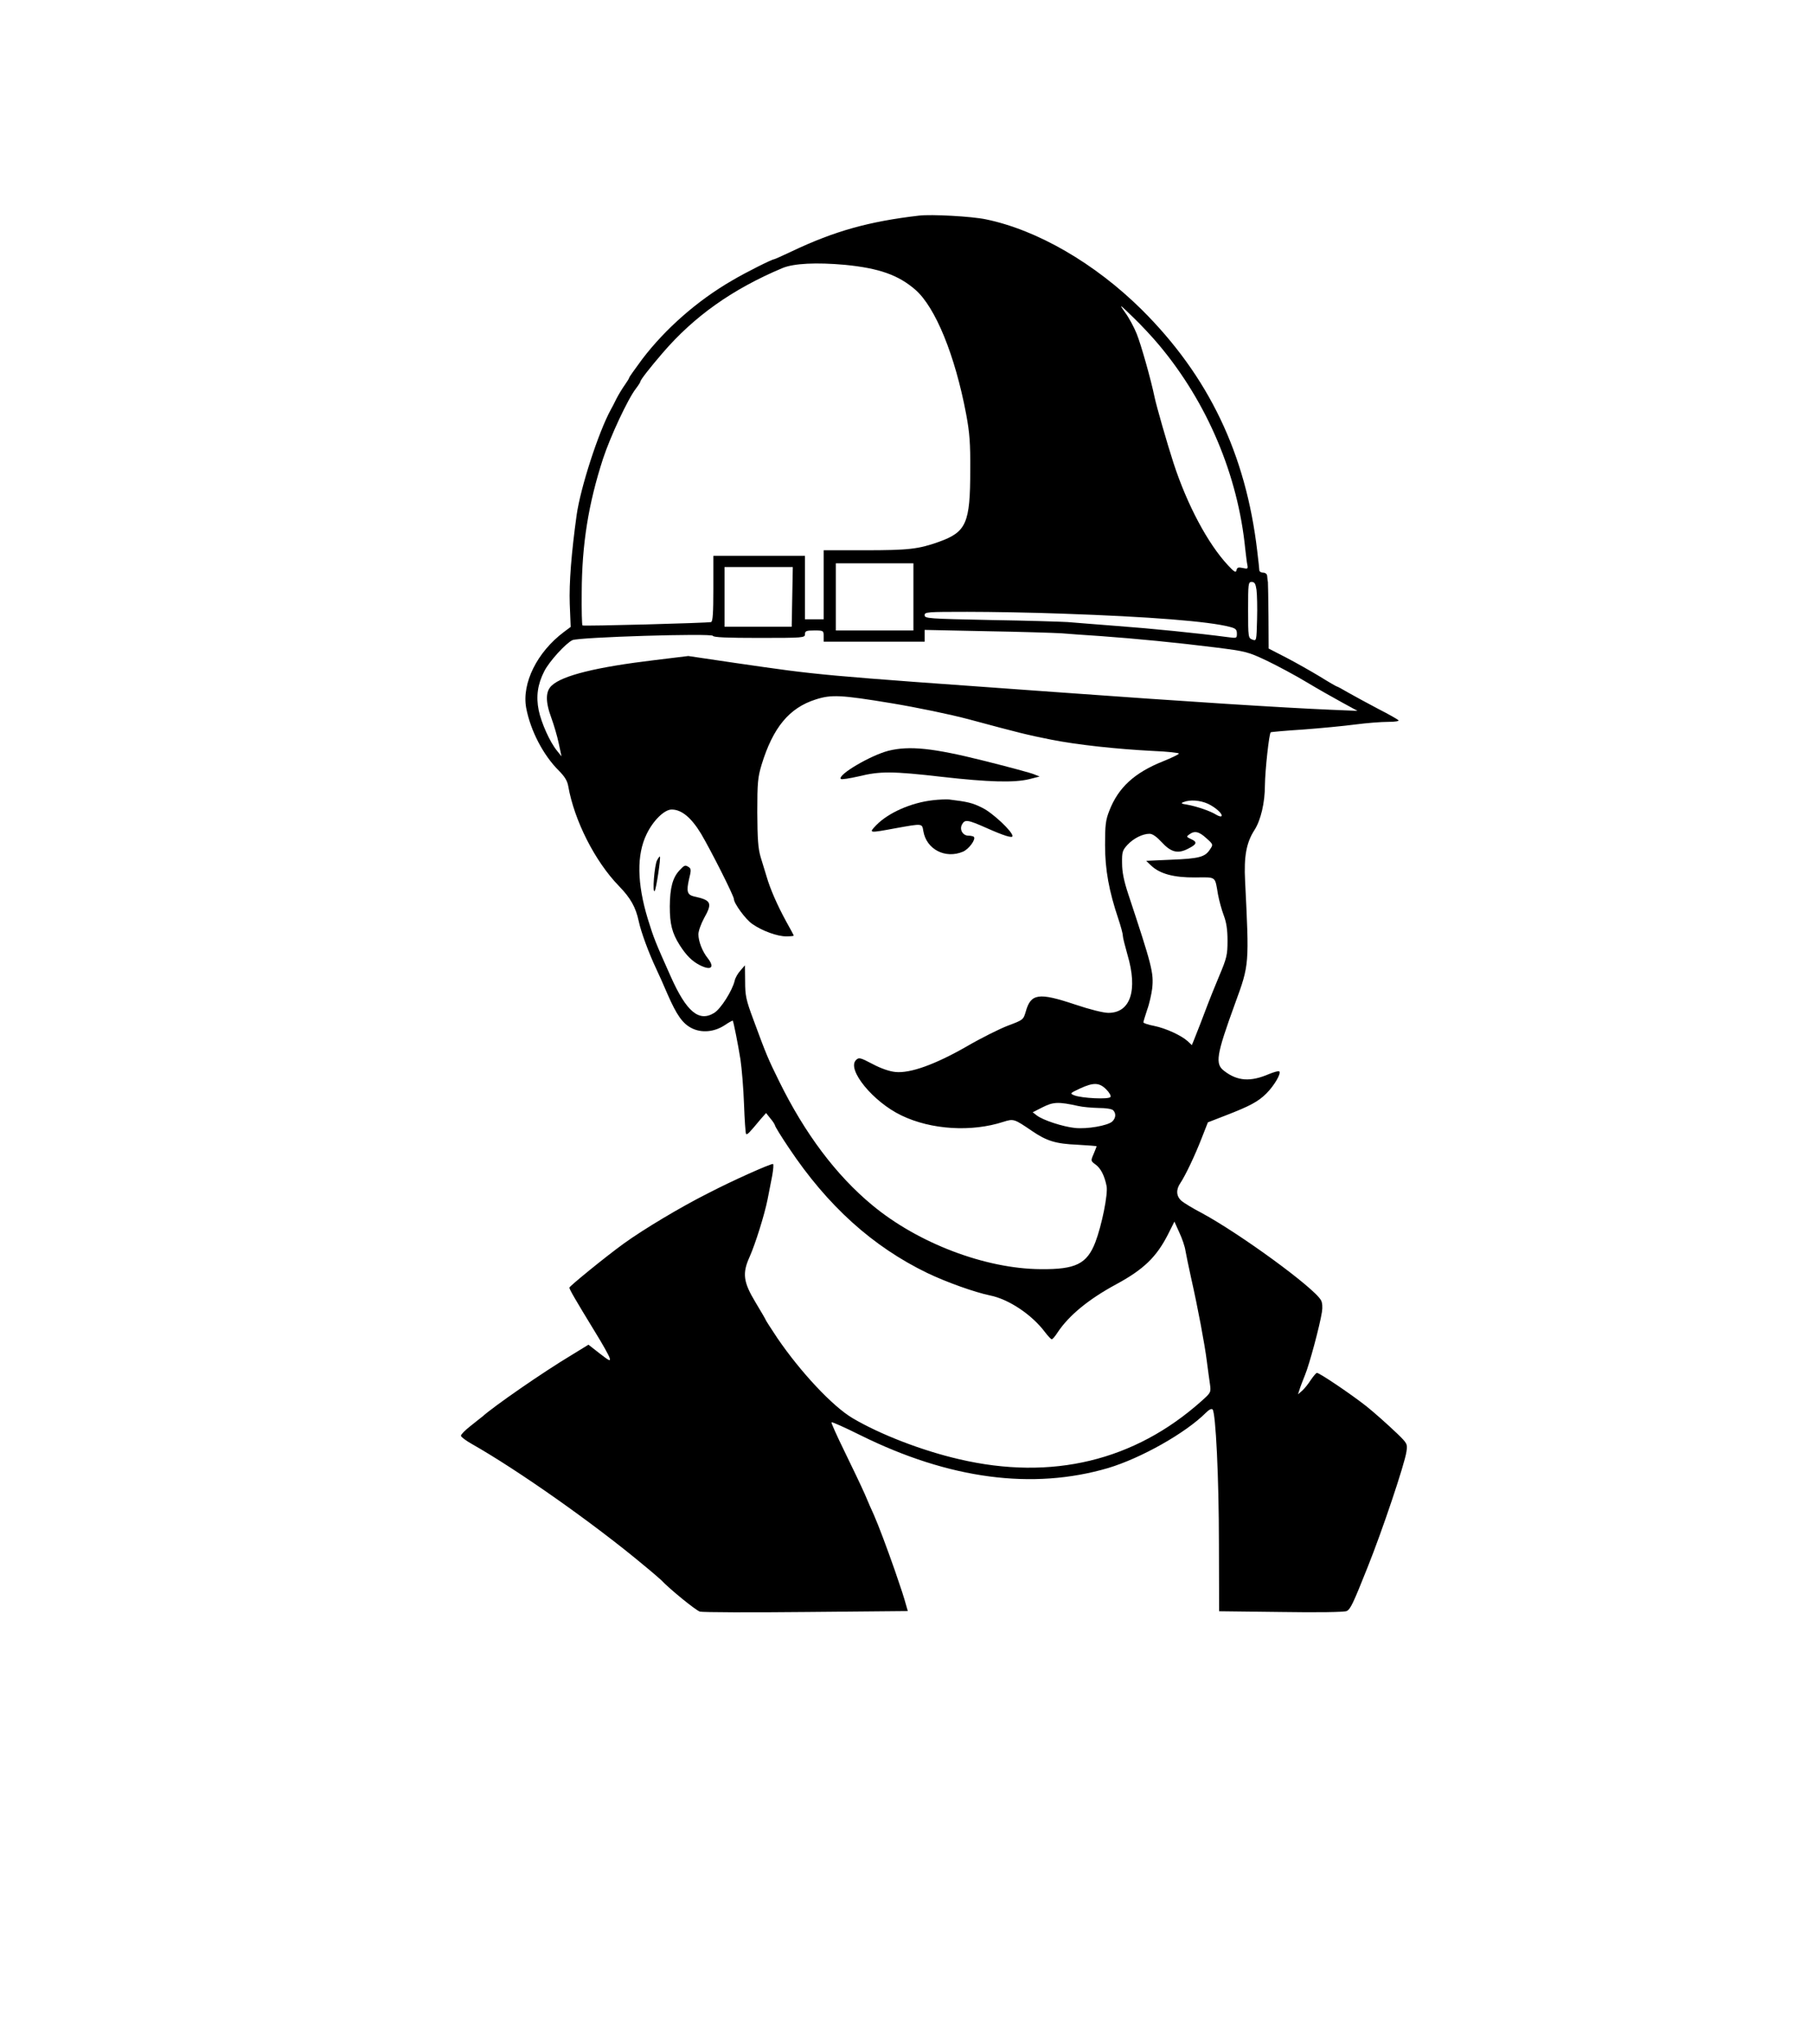 <?xml version="1.0" encoding="UTF-8"?> <svg xmlns="http://www.w3.org/2000/svg" width="118" height="133" viewBox="0 0 118 133" fill="none"><rect width="118" height="133" fill="white"></rect><path d="M59.815 14.031C56.566 14.407 54.314 15.038 51.576 16.337C50.956 16.628 50.42 16.871 50.384 16.871C50.25 16.871 48.57 17.709 47.645 18.255C45.382 19.566 43.313 21.387 41.804 23.365C41.342 23.996 40.952 24.53 40.952 24.579C40.952 24.615 40.819 24.834 40.672 25.04C40.514 25.259 40.271 25.659 40.125 25.939C39.991 26.218 39.821 26.545 39.748 26.667C38.944 28.148 37.788 31.716 37.533 33.501C37.192 35.953 37.034 37.931 37.083 39.303L37.143 40.796L36.705 41.123C34.953 42.434 33.955 44.462 34.247 46.064C34.527 47.545 35.355 49.135 36.365 50.142C36.754 50.531 36.924 50.81 36.985 51.162C37.375 53.383 38.713 56.041 40.283 57.656C41.05 58.445 41.378 59.04 41.573 59.95C41.719 60.642 42.218 62.001 42.717 63.057C42.875 63.385 43.204 64.126 43.447 64.696C44.043 66.056 44.421 66.602 45.017 66.905C45.662 67.233 46.489 67.16 47.171 66.711C47.439 66.529 47.682 66.395 47.694 66.42C47.743 66.493 48.035 67.949 48.193 68.945C48.278 69.515 48.388 70.814 48.424 71.846C48.461 72.865 48.522 73.739 48.558 73.788C48.631 73.861 48.741 73.751 49.507 72.829L49.86 72.428L50.14 72.78C50.311 72.975 50.432 73.181 50.444 73.242C50.444 73.302 50.846 73.958 51.345 74.698C53.864 78.473 56.797 81.119 60.362 82.843C61.604 83.438 63.441 84.093 64.439 84.299C65.656 84.542 67.165 85.55 68.017 86.691C68.212 86.946 68.406 87.152 68.455 87.152C68.504 87.152 68.686 86.946 68.844 86.691C69.575 85.598 70.852 84.542 72.653 83.571C74.442 82.6 75.27 81.799 76.024 80.318L76.438 79.493L76.754 80.197C76.937 80.585 77.12 81.119 77.156 81.386C77.205 81.653 77.363 82.442 77.521 83.146C77.971 85.137 78.409 87.48 78.543 88.548C78.616 89.082 78.702 89.762 78.75 90.065C78.823 90.612 78.811 90.624 78.215 91.158C73.846 95.066 68.455 96.365 62.431 94.957C60.01 94.399 57.284 93.343 55.495 92.287C54.18 91.51 52.087 89.264 50.59 87.067C50.177 86.448 49.836 85.914 49.836 85.89C49.836 85.865 49.532 85.343 49.167 84.737C48.376 83.426 48.303 82.855 48.789 81.787C49.167 80.937 49.763 79.031 49.958 78.048C50.043 77.611 50.177 76.919 50.262 76.495C50.335 76.082 50.359 75.742 50.311 75.742C50.104 75.742 47.706 76.81 46.088 77.648C44.323 78.534 41.889 79.99 40.612 80.913C39.419 81.775 37.07 83.693 37.058 83.79C37.058 83.899 37.435 84.554 38.725 86.666C39.2 87.431 39.626 88.196 39.675 88.354C39.748 88.609 39.675 88.572 39.03 88.075L38.3 87.504L37.192 88.184C35.33 89.3 32.142 91.51 31.387 92.189C31.302 92.25 30.961 92.529 30.621 92.796C30.28 93.063 30 93.343 30 93.427C30 93.5 30.316 93.743 30.706 93.962C33.724 95.673 38.652 99.145 41.865 101.827C42.474 102.325 42.985 102.774 43.021 102.81C43.593 103.417 45.285 104.789 45.552 104.874C45.747 104.923 48.875 104.935 52.501 104.898L59.085 104.838L59.012 104.583C58.805 103.842 58.683 103.478 58.245 102.204C57.734 100.747 57.186 99.278 56.87 98.562C56.76 98.331 56.493 97.725 56.286 97.227C56.067 96.729 55.47 95.479 54.971 94.459C54.472 93.44 54.083 92.578 54.12 92.554C54.156 92.517 54.996 92.894 55.994 93.391C61.774 96.256 67.214 96.972 72.13 95.528C74.272 94.884 77.156 93.258 78.47 91.947C78.677 91.74 78.848 91.643 78.921 91.716C79.127 91.934 79.334 96.171 79.334 100.456L79.347 104.85L83.362 104.898C85.76 104.935 87.488 104.91 87.646 104.838C87.889 104.728 88.06 104.376 89.021 101.961C89.97 99.594 91.431 95.248 91.54 94.459C91.613 93.962 91.589 93.925 90.956 93.306C90.335 92.711 89.447 91.922 88.948 91.522C87.95 90.733 85.882 89.337 85.711 89.337C85.662 89.337 85.492 89.543 85.322 89.786C85.163 90.041 84.908 90.357 84.762 90.49L84.482 90.733L84.579 90.429C84.628 90.259 84.798 89.823 84.944 89.458C85.224 88.779 85.894 86.29 86.04 85.368C86.088 85.064 86.064 84.761 85.979 84.615C85.553 83.814 80.71 80.282 78.215 78.934C77.631 78.631 77.034 78.267 76.888 78.133C76.548 77.83 76.535 77.405 76.828 76.98C77.144 76.507 77.764 75.22 78.215 74.055L78.616 73.035L79.772 72.586C81.342 71.979 81.89 71.688 82.425 71.154C82.924 70.656 83.399 69.855 83.265 69.721C83.229 69.673 82.924 69.758 82.596 69.891C81.391 70.413 80.539 70.353 79.687 69.697C79.067 69.236 79.152 68.69 80.393 65.279C81.318 62.754 81.306 62.778 81.038 57.34C80.953 55.714 81.123 54.828 81.647 54.014C82.06 53.371 82.328 52.23 82.328 51.089C82.34 50.13 82.596 47.751 82.705 47.654C82.73 47.63 83.691 47.545 84.823 47.472C85.967 47.387 87.488 47.241 88.218 47.144C88.96 47.047 89.909 46.974 90.348 46.974C90.822 46.974 91.09 46.926 91.017 46.865C90.956 46.804 90.36 46.464 89.691 46.124C89.021 45.773 88.157 45.299 87.768 45.081C87.378 44.85 87.038 44.668 87.001 44.668C86.977 44.668 86.466 44.377 85.882 44.012C85.297 43.66 84.312 43.102 83.703 42.786L82.571 42.204L82.559 40.128C82.547 38.987 82.535 37.968 82.523 37.87C82.498 37.773 82.486 37.591 82.474 37.47C82.462 37.349 82.352 37.264 82.206 37.264C82.073 37.264 81.963 37.191 81.963 37.106C81.963 37.033 81.902 36.462 81.829 35.868C81.087 29.531 78.665 24.482 74.308 20.148C71.266 17.138 67.518 14.965 64.171 14.274C63.259 14.079 60.606 13.934 59.815 14.031ZM55.008 17.235C57.211 17.454 58.464 17.891 59.571 18.85C60.886 19.991 62.163 23.134 62.882 26.946C63.113 28.184 63.161 28.864 63.149 30.587C63.149 34.059 62.894 34.617 61.105 35.261C59.778 35.734 59.133 35.807 56.273 35.807H53.608V38.053V40.298H53H52.392V38.235V36.171H49.41H46.429V38.295C46.429 39.898 46.392 40.444 46.282 40.48C46.063 40.541 37.983 40.759 37.91 40.699C37.873 40.662 37.849 39.703 37.861 38.562C37.873 35.406 38.3 32.772 39.249 29.847C39.723 28.415 40.855 25.975 41.391 25.283C41.549 25.077 41.682 24.87 41.682 24.822C41.682 24.725 42.303 23.924 43.131 22.965C45.175 20.585 47.67 18.813 50.931 17.442C51.673 17.138 53.122 17.065 55.008 17.235ZM75.44 22.455C78.58 26.206 80.576 30.927 81.05 35.746C81.099 36.147 81.148 36.608 81.184 36.754C81.233 37.021 81.209 37.033 80.88 36.96C80.6 36.899 80.515 36.924 80.478 37.106C80.442 37.288 80.332 37.227 79.918 36.778C78.616 35.382 77.266 32.857 76.377 30.126C75.963 28.852 75.27 26.436 75.148 25.854C74.905 24.676 74.26 22.406 73.98 21.714C73.809 21.29 73.469 20.658 73.225 20.331C72.812 19.748 72.836 19.76 73.737 20.634C74.26 21.132 75.026 21.957 75.44 22.455ZM59.45 38.842V41.026H56.931H54.4V38.842V36.657H56.931H59.45V38.842ZM51.564 38.842L51.528 40.784H49.349H47.159V38.842V36.899H49.386H51.6L51.564 38.842ZM81.78 38.38C81.817 38.672 81.841 39.533 81.817 40.31C81.78 41.718 81.78 41.718 81.513 41.621C81.245 41.524 81.233 41.475 81.233 39.691C81.233 37.968 81.245 37.87 81.464 37.87C81.659 37.87 81.72 37.98 81.78 38.38ZM69.185 39.934C74.783 40.128 78.689 40.432 80.052 40.796C80.43 40.893 80.503 40.966 80.503 41.233C80.503 41.536 80.49 41.536 79.931 41.463C78.008 41.209 74.88 40.893 72.714 40.735C71.339 40.626 69.891 40.517 69.489 40.48C69.088 40.456 66.824 40.383 64.476 40.347C60.411 40.262 60.18 40.25 60.18 40.031C60.18 39.825 60.338 39.813 62.955 39.813C64.476 39.813 67.275 39.861 69.185 39.934ZM53.608 41.391V41.755H56.894H60.18V41.366V40.99L64.232 41.075C66.447 41.111 68.625 41.184 69.064 41.209C69.502 41.245 70.645 41.33 71.619 41.391C73.956 41.56 76.572 41.815 79.103 42.131C81.111 42.386 81.209 42.41 82.45 42.993C83.156 43.333 84.312 43.952 85.017 44.377C85.723 44.801 86.77 45.396 87.33 45.7L88.352 46.258L86.587 46.185C83.484 46.052 77.497 45.675 68.638 45.032C52.854 43.903 53.462 43.952 47.84 43.139L44.798 42.689L42.607 42.956C38.835 43.406 36.62 43.952 35.914 44.607C35.501 44.983 35.488 45.651 35.89 46.731C36.048 47.168 36.267 47.897 36.365 48.37L36.547 49.22L36.255 48.856C35.793 48.297 35.233 47.047 35.062 46.222C34.88 45.323 34.989 44.522 35.428 43.673C35.732 43.066 36.803 41.876 37.253 41.658C37.63 41.463 46.343 41.196 46.404 41.378C46.441 41.475 47.329 41.512 49.422 41.512C52.306 41.512 52.392 41.5 52.392 41.269C52.392 41.063 52.477 41.026 53 41.026C53.596 41.026 53.608 41.039 53.608 41.391ZM58.014 45.76C59.693 46.039 61.859 46.489 63.04 46.804C66.423 47.715 66.873 47.824 68.394 48.127C70.098 48.467 72.678 48.746 75.063 48.868C75.976 48.904 76.73 48.989 76.73 49.038C76.73 49.086 76.256 49.317 75.684 49.547C73.834 50.288 72.787 51.247 72.203 52.752C71.96 53.359 71.923 53.699 71.923 54.986C71.923 56.6 72.179 57.984 72.787 59.792C72.945 60.266 73.079 60.751 73.079 60.885C73.079 61.006 73.225 61.577 73.384 62.135C74.065 64.441 73.578 65.91 72.142 65.91C71.814 65.91 70.938 65.692 69.964 65.364C67.603 64.575 67.092 64.648 66.763 65.825C66.605 66.359 66.593 66.371 65.62 66.735C65.072 66.942 63.855 67.549 62.918 68.095C60.861 69.272 59.243 69.855 58.282 69.758C57.892 69.721 57.332 69.527 56.785 69.236C55.981 68.811 55.896 68.799 55.714 68.981C55.093 69.588 56.833 71.712 58.671 72.586C60.606 73.521 63.234 73.678 65.315 72.999C65.972 72.792 66.009 72.805 67.165 73.594C68.126 74.249 68.711 74.431 70.134 74.492C70.816 74.528 71.376 74.577 71.376 74.589C71.376 74.601 71.29 74.832 71.181 75.087C70.986 75.536 70.986 75.548 71.303 75.778C71.643 76.021 71.887 76.507 72.021 77.174C72.13 77.684 71.704 79.76 71.29 80.84C70.743 82.248 70.013 82.612 67.725 82.588C64.135 82.564 59.754 80.901 56.773 78.425C54.424 76.483 52.379 73.763 50.7 70.341C50.006 68.932 49.885 68.665 49.033 66.347C48.558 65.072 48.497 64.793 48.497 63.859L48.485 62.815L48.193 63.155C48.023 63.337 47.852 63.64 47.816 63.822C47.658 64.478 46.915 65.643 46.489 65.91C45.492 66.529 44.676 65.837 43.654 63.543C42.656 61.309 42.559 61.079 42.157 59.78C41.464 57.486 41.427 55.629 42.084 54.282C42.51 53.395 43.24 52.679 43.715 52.679C44.36 52.679 44.993 53.201 45.638 54.269C46.282 55.362 47.767 58.299 47.767 58.506C47.767 58.785 48.534 59.841 48.972 60.132C49.617 60.581 50.59 60.933 51.175 60.933C51.442 60.933 51.661 60.909 51.661 60.885C51.661 60.86 51.442 60.448 51.162 59.95C50.603 58.93 50.128 57.85 49.897 57.049C49.8 56.745 49.629 56.175 49.507 55.775C49.337 55.192 49.3 54.597 49.288 52.861C49.288 50.919 49.325 50.579 49.568 49.766C50.311 47.338 51.369 46.064 53.085 45.518C54.107 45.19 54.704 45.214 58.014 45.76ZM78.616 52.303C79.115 52.533 79.626 52.995 79.493 53.116C79.456 53.153 79.298 53.104 79.14 53.007C78.775 52.776 77.886 52.473 77.278 52.364C76.876 52.303 76.828 52.267 77.034 52.194C77.448 52.024 78.105 52.072 78.616 52.303ZM78.519 54.548C78.969 54.949 78.969 54.961 78.75 55.277C78.434 55.775 78.032 55.872 76.243 55.944L74.6 56.017L74.917 56.321C75.489 56.867 76.402 57.11 77.789 57.098C79.188 57.085 79.067 57 79.273 58.202C79.347 58.603 79.517 59.222 79.651 59.574C79.821 60.023 79.894 60.496 79.894 61.212C79.894 62.147 79.846 62.341 79.334 63.555C79.03 64.283 78.702 65.097 78.604 65.364C78.507 65.631 78.288 66.201 78.118 66.638C77.947 67.075 77.752 67.561 77.692 67.719L77.57 68.01L77.302 67.755C76.888 67.379 75.891 66.918 75.124 66.76C74.734 66.687 74.418 66.578 74.418 66.529C74.418 66.481 74.528 66.116 74.661 65.716C74.807 65.327 74.941 64.696 74.99 64.332C75.1 63.3 74.978 62.851 73.42 58.141C73.152 57.328 73.031 56.745 73.031 56.175C73.019 55.435 73.055 55.337 73.384 54.973C73.785 54.548 74.369 54.257 74.82 54.257C75.014 54.257 75.282 54.451 75.598 54.791C76.207 55.459 76.657 55.58 77.326 55.228C77.911 54.937 77.947 54.791 77.509 54.597C77.217 54.464 77.205 54.439 77.412 54.294C77.752 54.039 78.044 54.111 78.519 54.548ZM71.996 70.887C72.203 71.093 72.325 71.311 72.276 71.384C72.179 71.554 70.402 71.469 69.915 71.275C69.623 71.154 69.635 71.142 70.28 70.838C71.169 70.425 71.546 70.438 71.996 70.887ZM70.159 71.967C70.463 72.04 71.059 72.088 71.51 72.1C71.96 72.1 72.361 72.161 72.447 72.246C72.653 72.453 72.629 72.756 72.386 72.987C72.069 73.254 70.755 73.484 69.952 73.399C69.173 73.314 67.895 72.902 67.481 72.586L67.214 72.38L67.859 72.052C68.552 71.7 68.893 71.688 70.159 71.967Z" fill="black"></path><path d="M57.819 48.856C56.651 49.159 54.484 50.434 54.728 50.689C54.789 50.737 55.3 50.652 55.896 50.519C57.271 50.179 58.074 50.179 61.336 50.555C64.342 50.895 66.009 50.944 66.995 50.701L67.664 50.531L67.299 50.385C67.104 50.3 65.619 49.9 64.013 49.499C60.715 48.674 59.194 48.516 57.819 48.856Z" fill="black"></path><path d="M60.727 52.072C59.304 52.23 57.819 52.886 57.028 53.699C56.529 54.221 56.529 54.221 58.306 53.893C60.058 53.578 60.009 53.578 60.095 54.075C60.289 55.265 61.518 55.908 62.675 55.422C63.064 55.253 63.539 54.609 63.38 54.451C63.332 54.415 63.173 54.379 63.027 54.379C62.662 54.379 62.431 53.978 62.614 53.65C62.796 53.31 62.979 53.335 64.183 53.869C65.327 54.379 65.899 54.561 65.899 54.403C65.899 54.111 64.609 52.898 63.94 52.57C63.295 52.242 62.954 52.169 61.762 52.024C61.592 52.012 61.129 52.024 60.727 52.072Z" fill="black"></path><path d="M42.765 55.981C42.595 56.297 42.449 58.13 42.607 57.984C42.704 57.887 43.021 55.823 42.948 55.738C42.935 55.714 42.85 55.823 42.765 55.981Z" fill="black"></path><path d="M44.214 56.648C43.776 57.122 43.606 57.777 43.594 58.979C43.594 60.132 43.74 60.715 44.239 61.504C44.665 62.171 45.042 62.548 45.541 62.803C46.283 63.179 46.539 62.96 46.064 62.353C45.711 61.916 45.456 61.249 45.456 60.8C45.456 60.581 45.626 60.12 45.821 59.756C46.38 58.761 46.307 58.578 45.176 58.336C44.725 58.227 44.665 58.008 44.847 57.207C44.993 56.636 44.981 56.527 44.835 56.43C44.592 56.272 44.555 56.284 44.214 56.648Z" fill="black"></path></svg> 